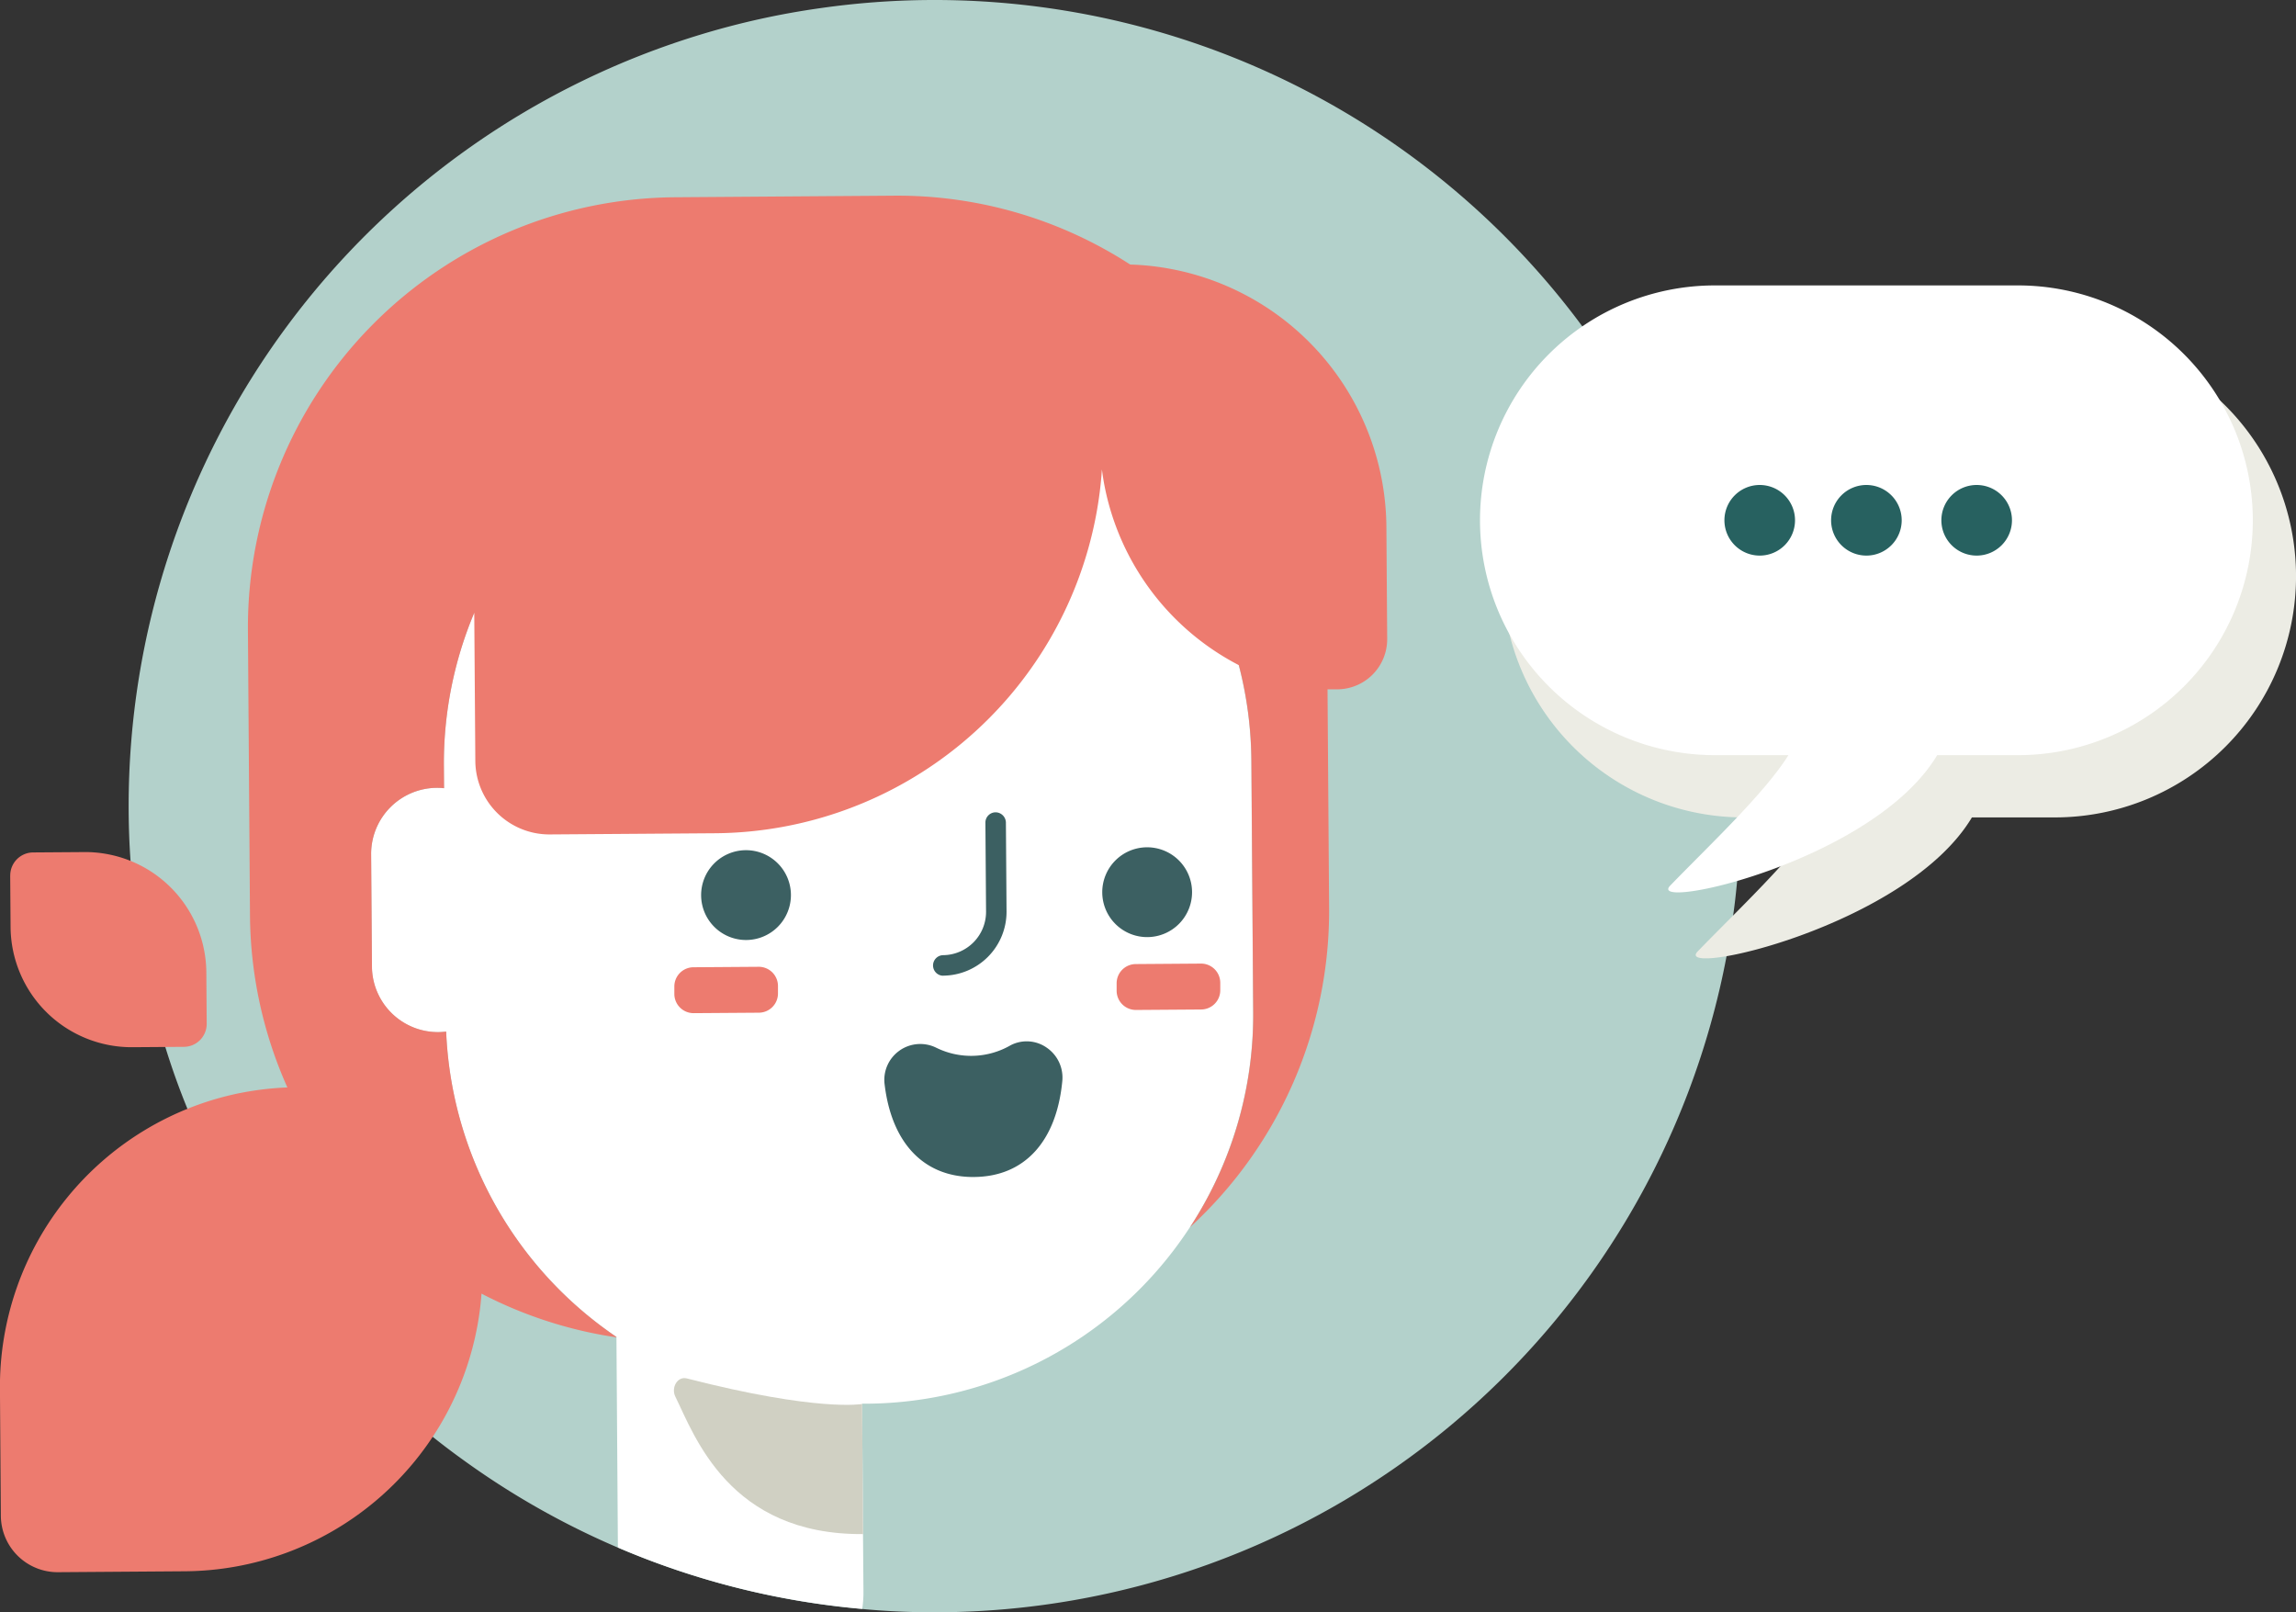 <svg xmlns="http://www.w3.org/2000/svg" xmlns:xlink="http://www.w3.org/1999/xlink" width="158.517" height="111.294" viewBox="0 0 158.517 111.294">
  <rect x="0" y="0" width="158.517" height="111.294" fill="#333333" stroke="none"/>
  <defs>
    <clipPath id="clip-path">
      <rect id="Rectangle_759" data-name="Rectangle 759" width="13.058" height="10.768" fill="none"/>
    </clipPath>
    <clipPath id="clip-path-2">
      <rect id="Rectangle_761" data-name="Rectangle 761" width="54.79" height="43.029" fill="none"/>
    </clipPath>
  </defs>
  <g id="Groupe_1809" data-name="Groupe 1809" transform="translate(-1173 -139.922)">
    <path id="Tracé_194" data-name="Tracé 194" d="M771.511,475.471c0,1.276.042,2.54.132,3.8a54.8,54.8,0,0,0,2.4,12.837c.45,1.45.958,2.876,1.528,4.265a55.648,55.648,0,0,0,12.735,18.936,54.47,54.47,0,0,0,4.193,3.7q1.1.88,2.234,1.689a55.219,55.219,0,0,0,27.424,10.2c1.647.156,3.313.228,5,.228a55.647,55.647,0,0,0,54.674-45.287c.18-.928.336-1.869.455-2.815.114-.784.2-1.575.275-2.372.138-1.45.216-2.923.228-4.4.006-.078.006-.162.006-.24.005-.18.005-.353.005-.533,0-1.18-.036-2.354-.114-3.516a55.228,55.228,0,0,0-8.608-26.4c-.7-1.1-1.432-2.163-2.2-3.2A55.644,55.644,0,0,0,819.26,420.39a54.372,54.372,0,0,0-8.183,1.8,55.661,55.661,0,0,0-39.566,53.284" transform="translate(410.371 -279.905)" fill="#b3d1cb"/>
    <path id="Tracé_195" data-name="Tracé 195" d="M831.942,491.3h0a4.5,4.5,0,0,1,.505.026l-.011-1.509a26.856,26.856,0,0,1,26.661-27.05l2.038-.015a26.856,26.856,0,0,1,27.05,26.662l.126,17.347a26.861,26.861,0,0,1-26.662,27.05l-.337,0v.016l.047,6.26.018,2.72.03,3.935a7.587,7.587,0,0,1-.084,1.234,54.947,54.947,0,0,1-16.869-4.235l-.1-14.5V529.2a26.822,26.822,0,0,1-11.761-21.075,4.546,4.546,0,0,1-5.124-4.491l-.056-7.741a4.562,4.562,0,0,1,4.529-4.594" transform="translate(371.206 -296.99)" fill="#fff"/>
    <path id="Tracé_196" data-name="Tracé 196" d="M889.055,532.01l0,.514a1.327,1.327,0,0,1-1.318,1.337l-4.5.032a1.328,1.328,0,0,1-1.337-1.318l0-.514a1.327,1.327,0,0,1,1.318-1.337l4.5-.032a1.327,1.327,0,0,1,1.337,1.318" transform="translate(337.657 -324.031)" fill="#ed7b6f"/>
    <path id="Tracé_197" data-name="Tracé 197" d="M838.329,531.643l0,.514a1.327,1.327,0,0,1-1.318,1.338l-4.5.032a1.328,1.328,0,0,1-1.337-1.318l0-.513a1.327,1.327,0,0,1,1.318-1.337l4.5-.033a1.327,1.327,0,0,1,1.337,1.317" transform="translate(418.919 -323.886)" fill="#ed7b6f"/>
    <path id="Tracé_198" data-name="Tracé 198" d="M886.617,520.395a3.1,3.1,0,1,1-3.119-3.073,3.1,3.1,0,0,1,3.119,3.073" transform="translate(340.989 -318.71)" fill="#3c6062"/>
    <path id="Tracé_199" data-name="Tracé 199" d="M840.6,520.063a3.1,3.1,0,1,1-3.119-3.074,3.1,3.1,0,0,1,3.119,3.074" transform="translate(414.7 -318.577)" fill="#3c6062"/>
    <path id="Tracé_200" data-name="Tracé 200" d="M856.385,524.259a.71.71,0,0,1,.01-1.419,2.994,2.994,0,0,0,2.971-3.014l-.045-6.134a.709.709,0,0,1,.7-.714.722.722,0,0,1,.715.7l.044,6.133a4.411,4.411,0,0,1-4.38,4.443h-.019" transform="translate(381.712 -316.981)" fill="#3c6062"/>
    <path id="Tracé_201" data-name="Tracé 201" d="M947.43,519.17l.026,3.541a8.357,8.357,0,0,0,8.425,8.3l3.544-.025a1.585,1.585,0,0,0,1.572-1.6l-.026-3.541a8.364,8.364,0,0,0-6.8-8.156,8.192,8.192,0,0,0-1.622-.148l-3.541.025a1.589,1.589,0,0,0-1.575,1.6" transform="translate(226.274 -318.799)" fill="#ed7b6f"/>
    <path id="Tracé_202" data-name="Tracé 202" d="M828.586,504.219a20.971,20.971,0,0,1,3.3-.394,29.6,29.6,0,0,1-2.582-11.9l-.142-19.631a29.707,29.707,0,0,1,29.491-29.92l15.091-.109a29.554,29.554,0,0,1,16.331,4.754,17.815,17.815,0,0,1,2.841.311,18.25,18.25,0,0,1,14.846,17.8l.055,7.725a3.459,3.459,0,0,1-3.429,3.487l-.69,0,.109,15.042a29.633,29.633,0,0,1-9.6,22.086,26.734,26.734,0,0,0,4.362-14.864l-.126-17.346a26.919,26.919,0,0,0-.865-6.585,17.77,17.77,0,0,1-9.24-12.2c-.09-.432-.159-.87-.216-1.314a26.321,26.321,0,0,1-.407,3.186,26.958,26.958,0,0,1-26.29,21.93l-11.412.082a5.11,5.11,0,0,1-5.151-5.066l-.074-10.235a26.77,26.77,0,0,0-2.095,10.6l.011,1.509a4.5,4.5,0,0,0-.505-.026,4.562,4.562,0,0,0-4.529,4.594l.056,7.741a4.562,4.562,0,0,0,4.594,4.528h0a4.639,4.639,0,0,0,.529-.037A26.82,26.82,0,0,0,854.6,521.046v.029a29.543,29.543,0,0,1-9.312-3.016,19.916,19.916,0,0,1-.306,2.341,20.683,20.683,0,0,1-20.17,16.825l-8.756.063a3.92,3.92,0,0,1-3.952-3.886l-.063-8.765a20.691,20.691,0,0,1,16.54-20.42" transform="translate(360.955 -288.835)" fill="#ed7b6f"/>
    <path id="Tracé_203" data-name="Tracé 203" d="M850.33,539.88a2.49,2.49,0,0,1,2.552-.191,5.448,5.448,0,0,0,5.124-.179,2.407,2.407,0,0,1,2.48.162,2.5,2.5,0,0,1,1.085,2.308c-.4,4.186-2.618,6.6-6.094,6.625-.067,0-.134,0-.2,0-3.325-.065-5.5-2.391-5.976-6.411a2.467,2.467,0,0,1,1.029-2.312" transform="translate(384.771 -327.434)" fill="#3c6062"/>
    <g id="Groupe_49" data-name="Groupe 49" transform="translate(1219.529 235.055)" style="mix-blend-mode: multiply;isolation: isolate">
      <g id="Groupe_1800" data-name="Groupe 1800" transform="translate(0)">
        <g id="Groupe_1799" data-name="Groupe 1799" clip-path="url(#clip-path)">
          <path id="Tracé_3255" data-name="Tracé 3255" d="M885.143,579.645s-3.023.566-12.1-1.764c-.653-.168-1.094.639-.8,1.245,1.328,2.7,3.712,9.567,12.963,9.5Z" transform="translate(-872.151 -577.859)" fill="#d0d0c3"/>
        </g>
      </g>
    </g>
    <g id="Groupe_50" data-name="Groupe 50" transform="translate(1276.727 163.049)" style="mix-blend-mode: multiply;isolation: isolate">
      <g id="Groupe_1806" data-name="Groupe 1806" transform="translate(0)">
        <g id="Groupe_1805" data-name="Groupe 1805" clip-path="url(#clip-path-2)">
          <path id="Tracé_3287" data-name="Tracé 3287" d="M724.458,458.245H745.95a16.649,16.649,0,0,1,0,33.3h-5.727c-4.521,7.559-20.716,11.1-18.931,9.248,2.7-2.789,6.693-6.533,8.384-9.248h-5.217a16.649,16.649,0,0,1,0-33.3" transform="translate(-707.808 -458.245)" fill="#ecece4"/>
        </g>
      </g>
    </g>
    <path id="Tracé_204" data-name="Tracé 204" d="M728.976,452.557h20.929a16.213,16.213,0,0,1,0,32.426h-5.577c-4.4,7.361-20.173,10.8-18.435,9.007,2.626-2.716,6.517-6.362,8.164-9.007h-5.081a16.213,16.213,0,0,1,0-32.426" transform="translate(562.417 -292.932)" fill="#fff"/>
    <path id="Tracé_205" data-name="Tracé 205" d="M753.031,477.879a2.437,2.437,0,1,0,2.437-2.437,2.436,2.436,0,0,0-2.437,2.437" transform="translate(546.389 -302.041)" fill="#276160"/>
    <path id="Tracé_206" data-name="Tracé 206" d="M765.267,477.879a2.437,2.437,0,1,0,2.437-2.437,2.437,2.437,0,0,0-2.437,2.437" transform="translate(526.788 -302.041)" fill="#276160"/>
    <path id="Tracé_207" data-name="Tracé 207" d="M740.384,477.879a2.437,2.437,0,1,0,2.437-2.437,2.437,2.437,0,0,0-2.437,2.437" transform="translate(566.649 -302.041)" fill="#276160"/>
  </g>
</svg>
